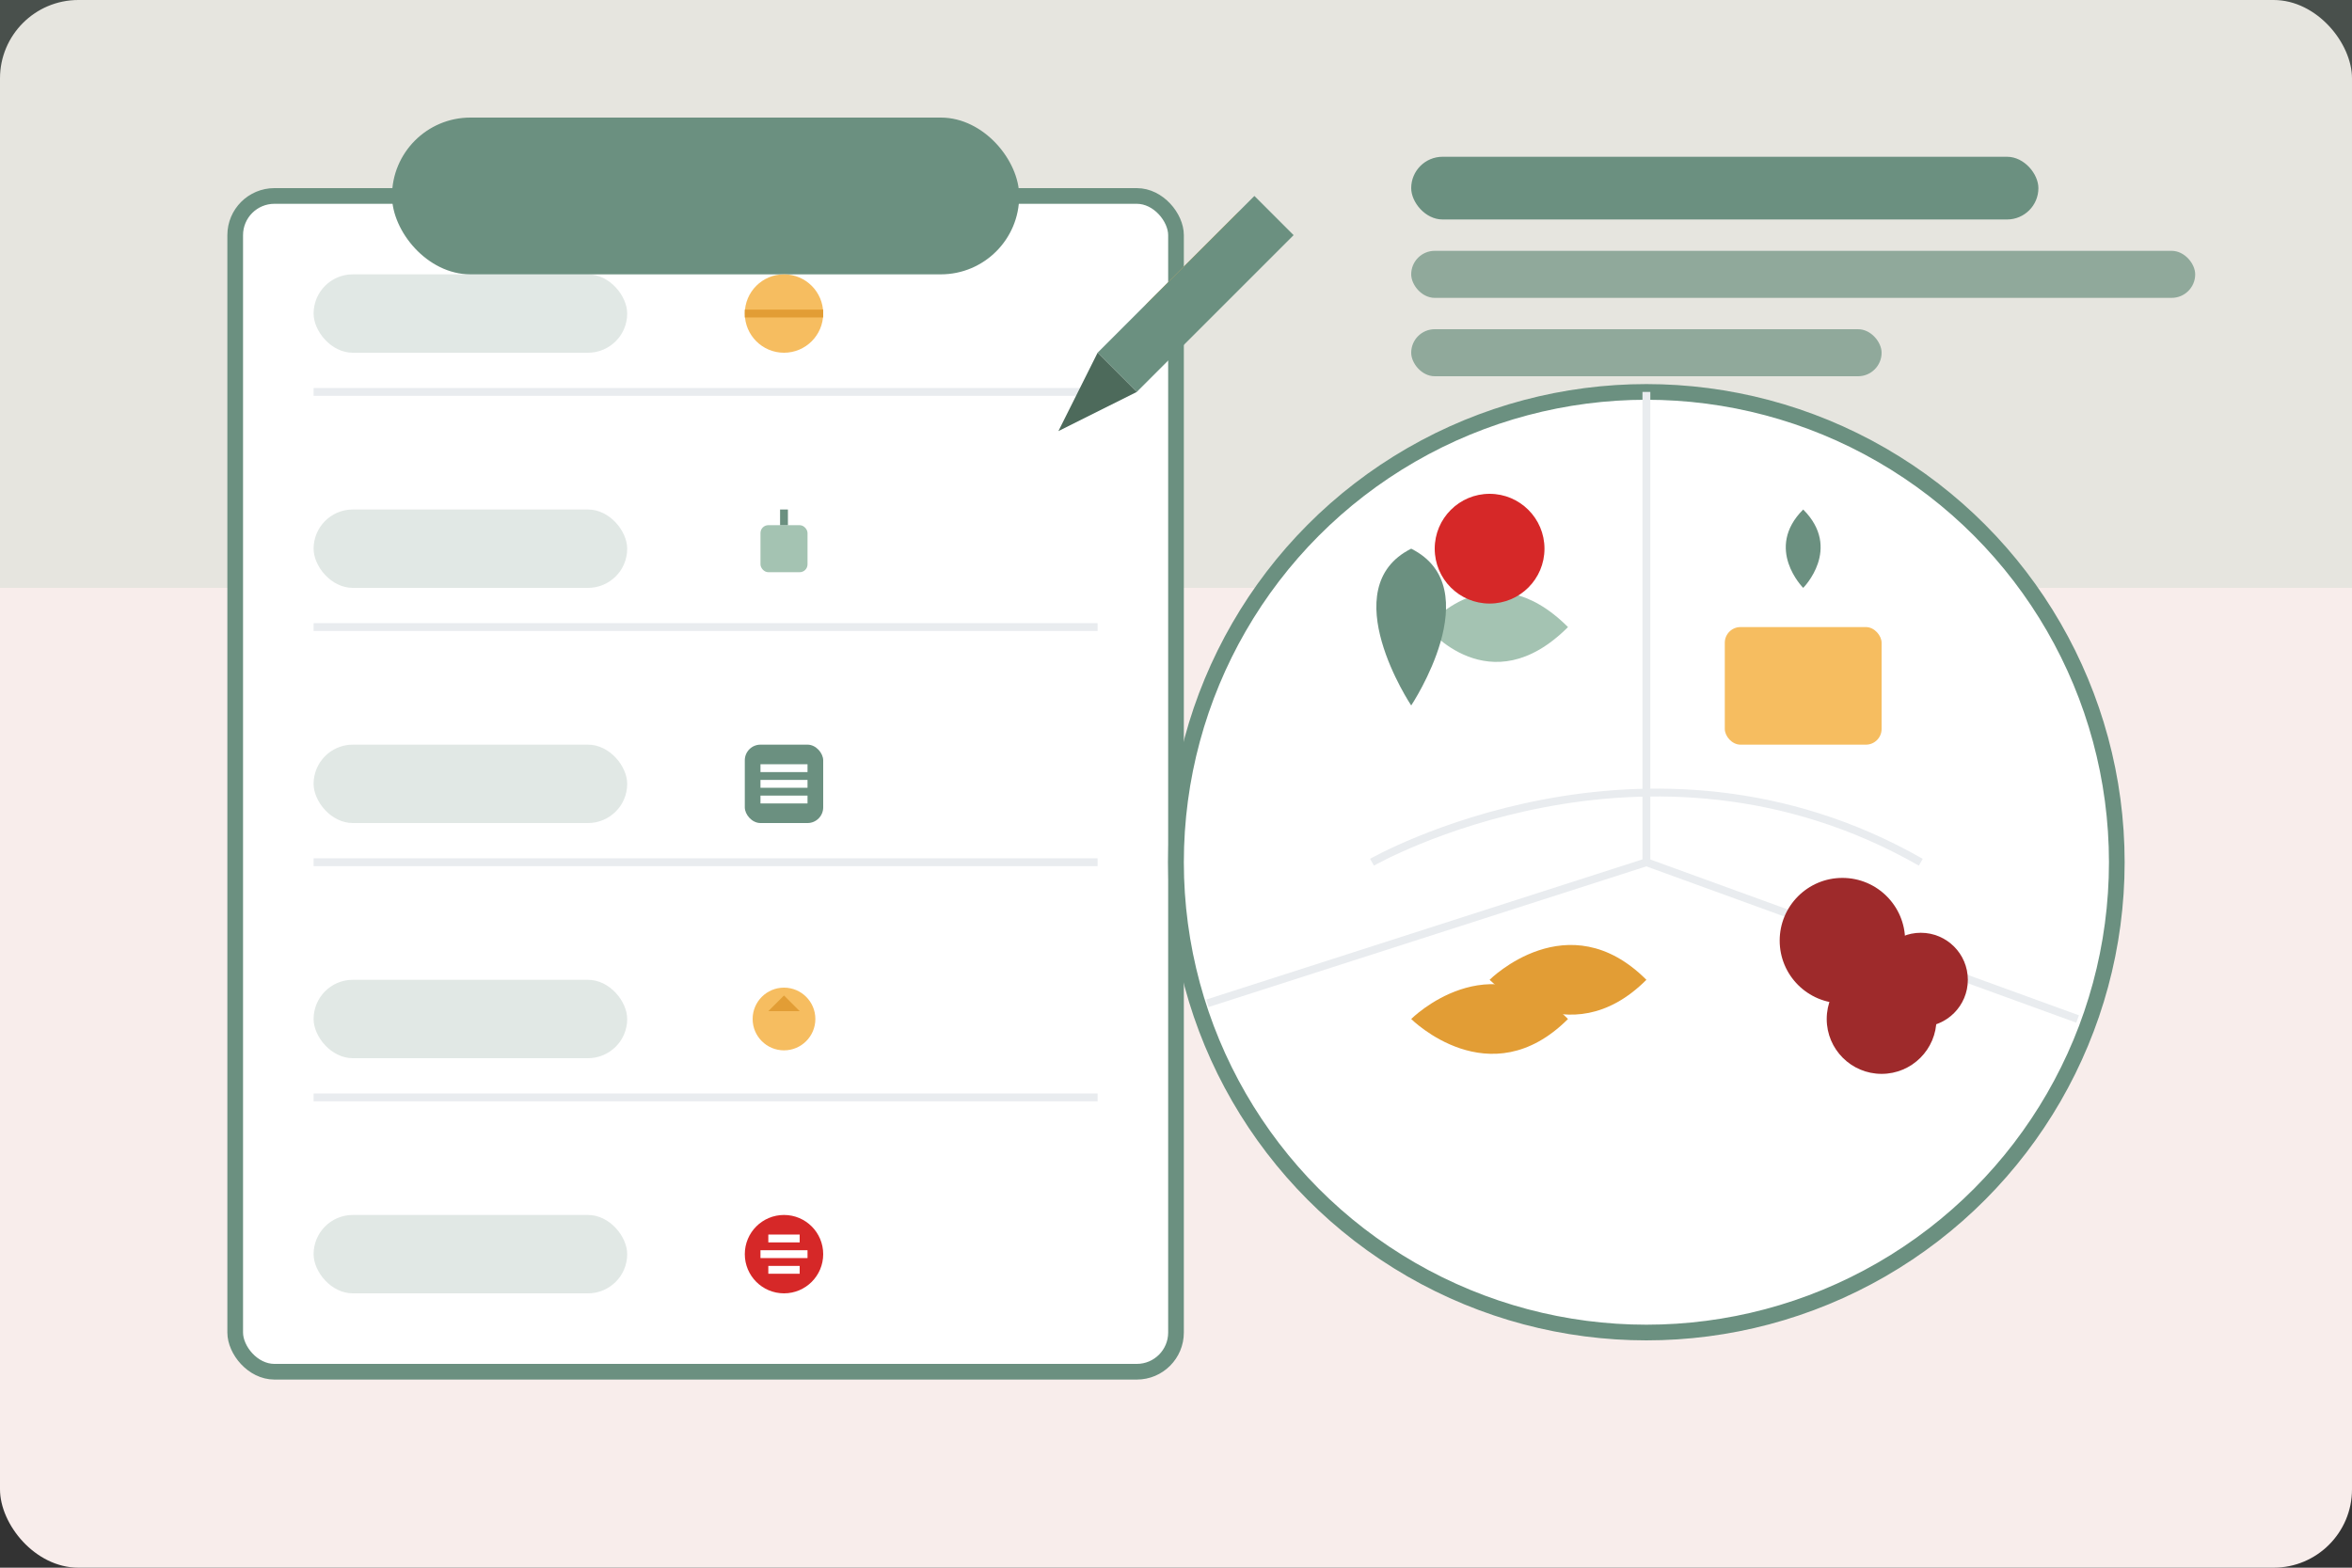<svg width="300" height="200" viewBox="0 0 300 200" fill="none" xmlns="http://www.w3.org/2000/svg">
  <rect x="0" y="0" width="300" height="200" fill="#333333" stroke="none"/>
  <!-- Background -->
  <rect width="300" height="200" rx="10" fill="#F8EDEB"/>
  
  <!-- Decorative Background Elements -->
  <rect x="0" y="0" width="300" height="75" fill="#A4C3B2" fill-opacity="0.2"/>
  
  <!-- Clipboard/Menu Planner -->
  <rect x="30" y="25" width="120" height="150" rx="5" fill="white" stroke="#6B9080" stroke-width="2"/>
  <rect x="50" y="15" width="80" height="20" rx="10" fill="#6B9080"/>
  <line x1="40" y1="50" x2="140" y2="50" stroke="#E9ECEF" stroke-width="1"/>
  <line x1="40" y1="80" x2="140" y2="80" stroke="#E9ECEF" stroke-width="1"/>
  <line x1="40" y1="110" x2="140" y2="110" stroke="#E9ECEF" stroke-width="1"/>
  <line x1="40" y1="140" x2="140" y2="140" stroke="#E9ECEF" stroke-width="1"/>
  
  <!-- Meal Labels -->
  <rect x="40" y="35" width="40" height="10" rx="5" fill="#6B9080" fill-opacity="0.2"/>
  <rect x="40" y="65" width="40" height="10" rx="5" fill="#6B9080" fill-opacity="0.2"/>
  <rect x="40" y="95" width="40" height="10" rx="5" fill="#6B9080" fill-opacity="0.2"/>
  <rect x="40" y="125" width="40" height="10" rx="5" fill="#6B9080" fill-opacity="0.2"/>
  <rect x="40" y="155" width="40" height="10" rx="5" fill="#6B9080" fill-opacity="0.2"/>
  
  <!-- Food Icons -->
  <!-- Breakfast -->
  <circle cx="100" cy="40" r="5" fill="#F6BD60"/>
  <path d="M95 40H105" stroke="#E29D35" stroke-width="1"/>
  
  <!-- Snack 1 -->
  <rect x="97" y="67" width="6" height="6" rx="1" fill="#A4C3B2"/>
  <path d="M100 65V67" stroke="#6B9080" stroke-width="1"/>
  
  <!-- Lunch -->
  <rect x="95" y="95" width="10" height="10" rx="2" fill="#6B9080"/>
  <line x1="97" y1="98" x2="103" y2="98" stroke="white" stroke-width="1"/>
  <line x1="97" y1="100" x2="103" y2="100" stroke="white" stroke-width="1"/>
  <line x1="97" y1="102" x2="103" y2="102" stroke="white" stroke-width="1"/>
  
  <!-- Snack 2 -->
  <circle cx="100" cy="130" r="4" fill="#F6BD60"/>
  <path d="M100 127L102 129L98 129L100 127Z" fill="#E29D35"/>
  
  <!-- Dinner -->
  <circle cx="100" cy="160" r="5" fill="#D62828"/>
  <path d="M97 160L103 160" stroke="white" stroke-width="1"/>
  <path d="M98 158L102 158" stroke="white" stroke-width="1"/>
  <path d="M98 162L102 162" stroke="white" stroke-width="1"/>
  
  <!-- Pencil -->
  <rect x="145" y="40" width="20" height="4" rx="2" fill="#F6BD60" transform="rotate(-45 145 40)"/>
  <path d="M160 25L165 30L145 50L140 45L160 25Z" fill="#6B9080"/>
  <path d="M140 45L135 55L145 50L140 45Z" fill="#4D6A5B"/>
  
  <!-- Plate with Balanced Meal -->
  <circle cx="210" cy="110" r="60" fill="white" stroke="#6B9080" stroke-width="2"/>
  <path d="M175 110C175 110 210 90 245 110" stroke="#E9ECEF" stroke-width="1"/>
  
  <!-- Plate Sections -->
  <path d="M210 110L210 50" stroke="#E9ECEF" stroke-width="1"/>
  <path d="M210 110L154 128" stroke="#E9ECEF" stroke-width="1"/>
  <path d="M210 110L265 130" stroke="#E9ECEF" stroke-width="1"/>
  
  <!-- Vegetables Section -->
  <path d="M182 80C182 80 190 70 200 80C190 90 182 80 182 80Z" fill="#A4C3B2"/>
  <circle cx="190" cy="70" r="7" fill="#D62828"/>
  <path d="M180 90C180 90 170 75 180 70C190 75 180 90 180 90Z" fill="#6B9080"/>
  
  <!-- Protein Section -->
  <rect x="220" y="80" width="20" height="15" rx="2" fill="#F6BD60"/>
  <path d="M230 75C230 75 225 70 230 65C235 70 230 75 230 75Z" fill="#6B9080"/>
  
  <!-- Grains Section -->
  <path d="M190 125C190 125 200 115 210 125C200 135 190 125 190 125Z" fill="#E29D35"/>
  <path d="M180 130C180 130 190 120 200 130C190 140 180 130 180 130Z" fill="#E29D35"/>
  
  <!-- Fruit Section -->
  <circle cx="235" cy="120" r="8" fill="#9E2A2B"/>
  <circle cx="245" cy="125" r="6" fill="#9E2A2B"/>
  <circle cx="240" cy="130" r="7" fill="#9E2A2B"/>
  <path d="M240 115C240 115 245 110 238 108C245 110 240 115 240 115Z" fill="#6B9080"/>
  
  <!-- Text Elements (Depicted as abstract boxes) -->
  <rect x="180" y="20" width="80" height="8" rx="4" fill="#6B9080"/>
  <rect x="180" y="32" width="100" height="6" rx="3" fill="#6B9080" fill-opacity="0.7"/>
  <rect x="180" y="42" width="60" height="6" rx="3" fill="#6B9080" fill-opacity="0.7"/>
</svg>
